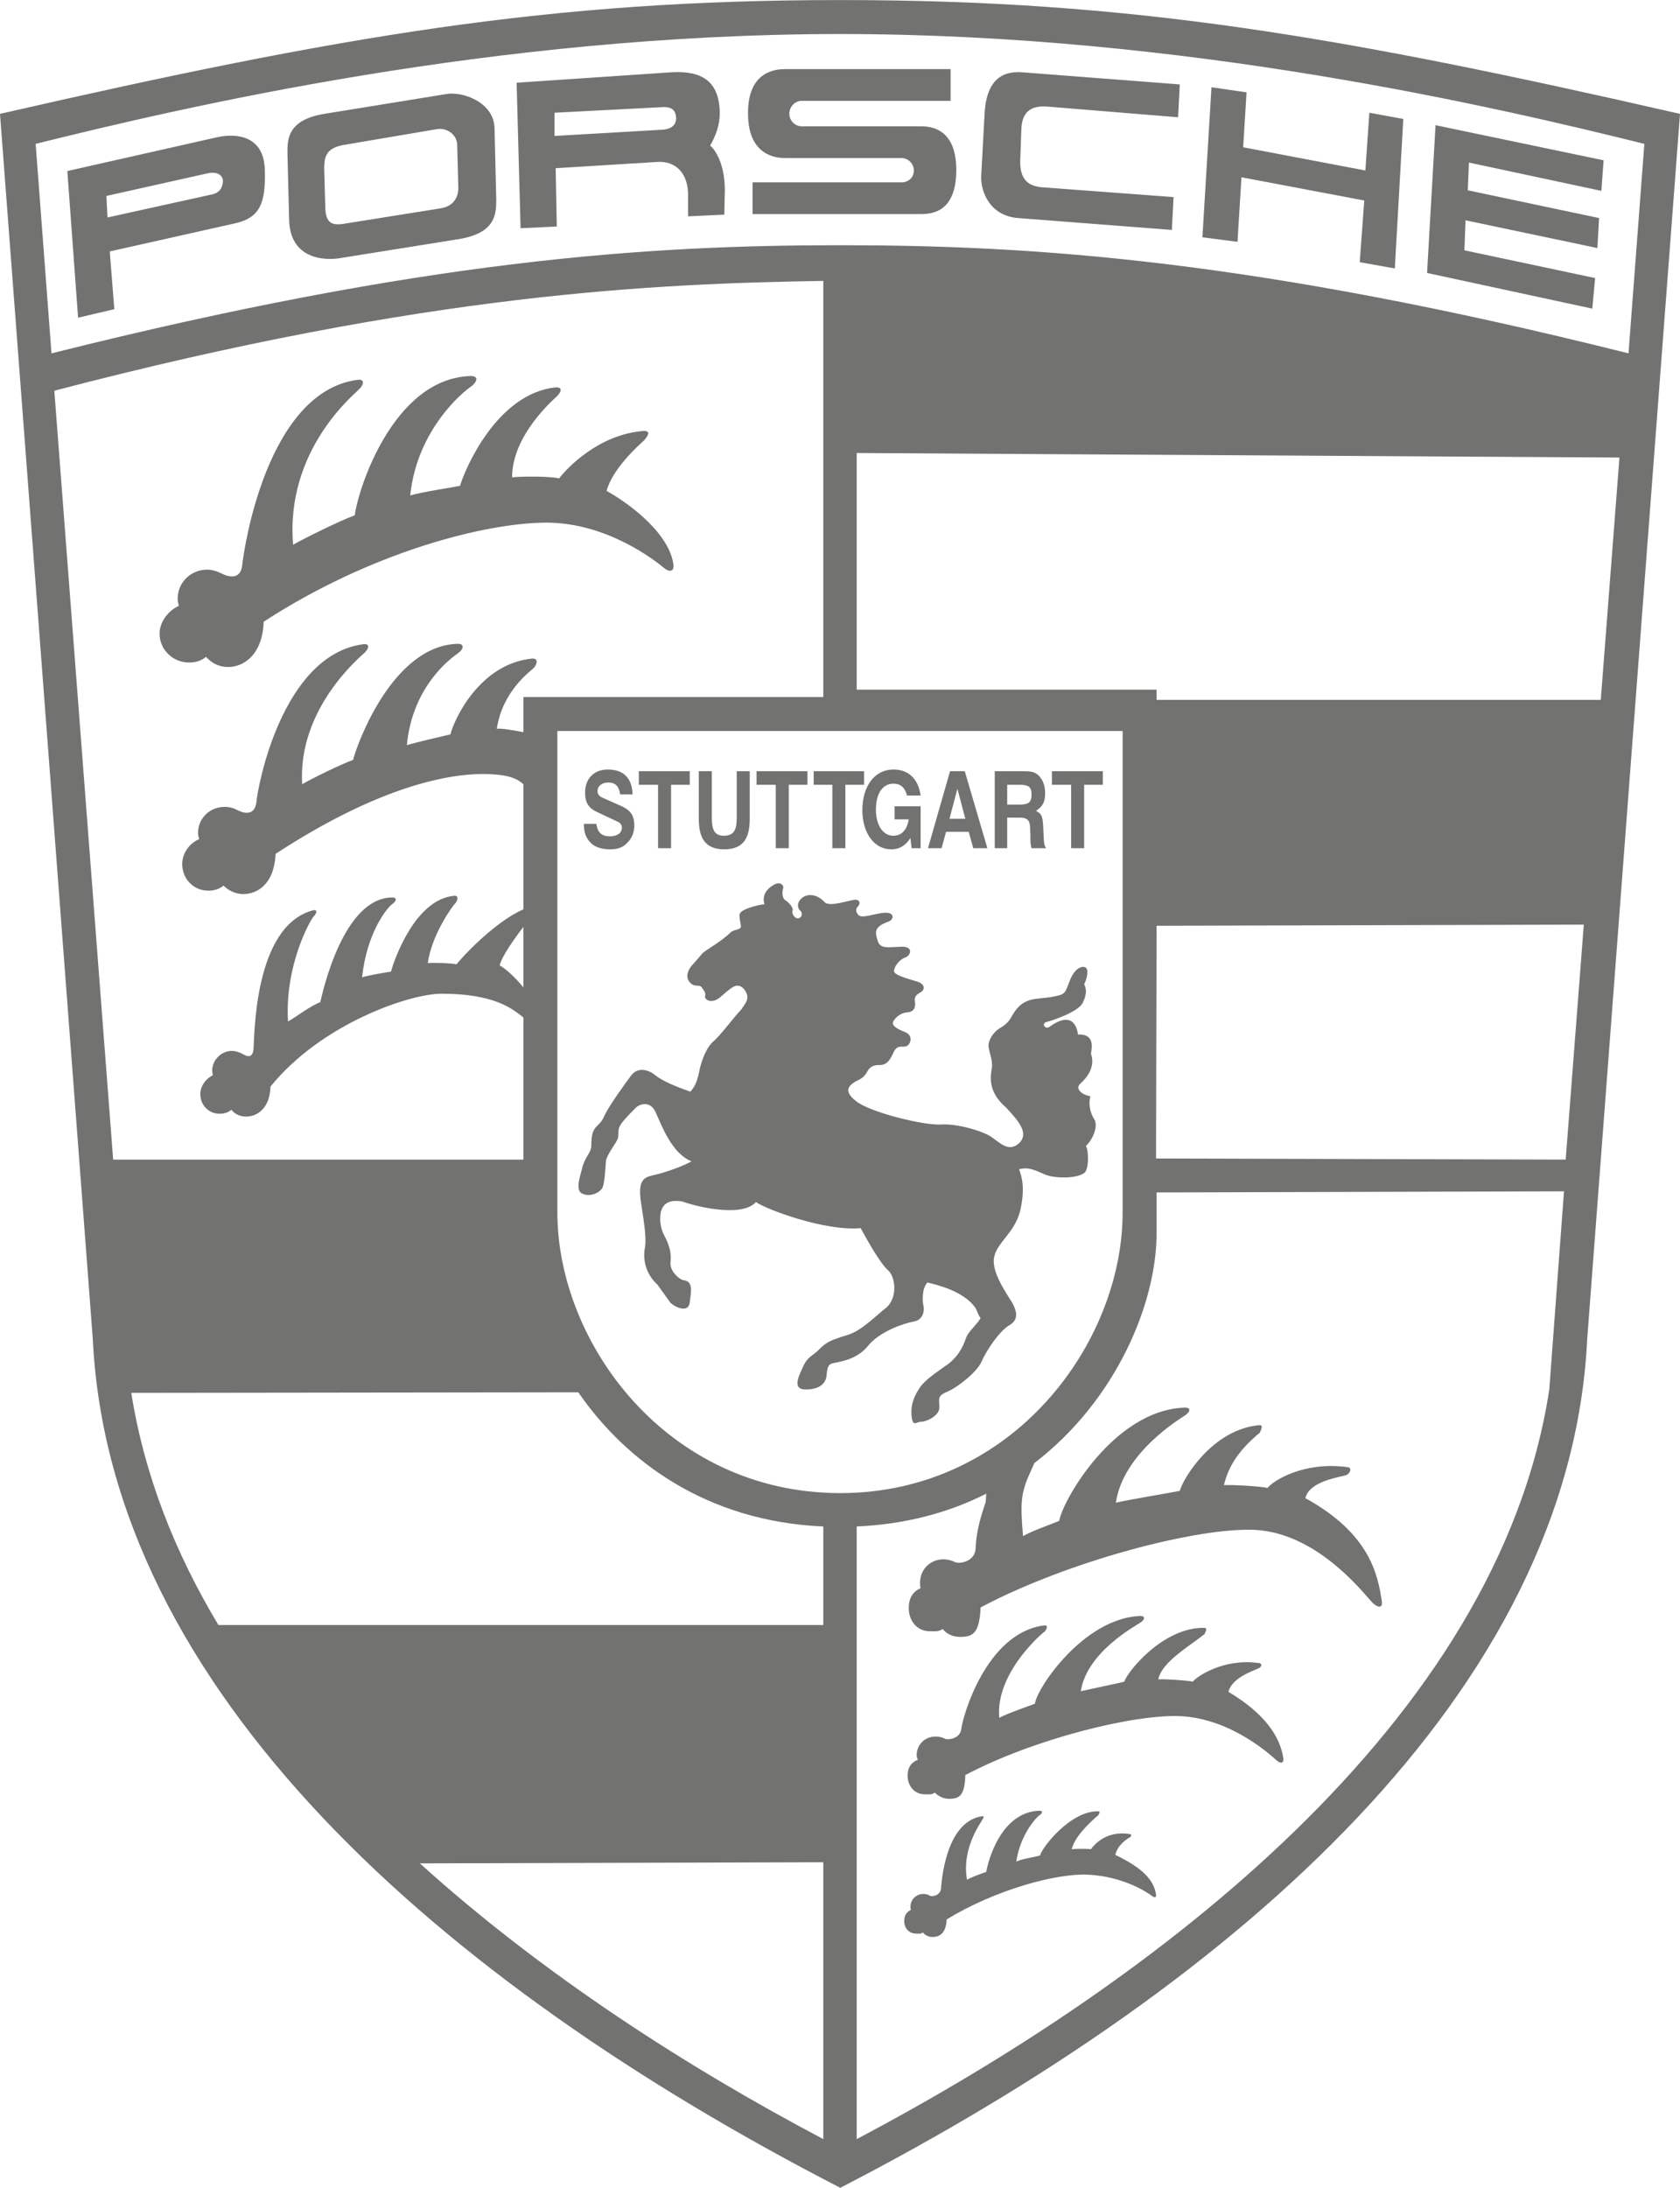 <?xml version="1.0" encoding="UTF-8"?> <svg xmlns="http://www.w3.org/2000/svg" xmlns:xlink="http://www.w3.org/1999/xlink" xml:space="preserve" width="50.71mm" height="66mm" version="1.1" style="shape-rendering:geometricPrecision; text-rendering:geometricPrecision; image-rendering:optimizeQuality; fill-rule:evenodd; clip-rule:evenodd" viewBox="0 0 2969 3864"> <defs> <style type="text/css"> .fil0 {fill:#727271} </style> </defs> <g id="Слой_x0020_1">  <path class="fil0" d="M1485 3864c-709,-365 -1291,-880 -1321,-1499l0 0 -164 -2164 0 0c604,-138 970,-201 1485,-201l0 3864zm0 -2573l-500 0 0 850c0,231 194,496 500,496l0 -1346zm0 2573c708,-365 1290,-880 1320,-1499l0 0 164 -2164 0 0c-604,-138 -970,-201 -1484,-201l0 3864zm0 -3804c611,0 1163,130 1421,194l0 0 -28 370 0 0c-659,-165 -1050,-191 -1393,-191 -344,0 -735,26 -1394,191l0 0 -28 -370 0 0c258,-64 810,-194 1422,-194l0 0zm559 1575l-1 411 724 2 32 -415 -755 2 0 0zm785 -399l33 -428 -1348 -8 0 418 530 0 0 18 785 0 0 0zm-1904 401c-17,22 -38,52 -42,68 8,4 26,19 42,39l0 0 0 -107 0 0zm-183 1654c218,197 474,361 713,487l0 0 0 -489 -713 2 0 0zm713 -421l0 -174c-205,-9 -348,-114 -433,-237l0 0 -790 1 0 0c23,145 77,282 154,410l0 0 1069 0 0 0zm30 -1579l499 0 0 850c0,231 -194,496 -499,496l0 -1346zm343 1293c146,-112 216,-284 216,-406l0 -72 720 -2 -26 350 0 0c-90,590 -701,1048 -1224,1324l0 0 0 -1082 0 0c88,-4 164,-25 229,-58l0 0 -1 15 0 0c-18,51 -17,73 -18,84 -3,23 -31,25 -36,22 -6,-3 -13,-5 -21,-5 -23,0 -41,18 -41,41 0,4 0,6 1,10 -14,6 -21,18 -21,35 0,23 15,41 37,41 10,0 16,1 23,-4 7,9 18,14 31,14 22,0 34,-6 36,-52 152,-81 383,-142 485,-137 116,6 200,123 209,130 9,8 17,8 15,-4 -7,-48 -22,-120 -135,-182 7,-31 62,-37 73,-41 7,-4 10,-14 0,-14 -76,-10 -130,24 -140,37 -11,-3 -62,-6 -77,-5 9,-38 31,-66 65,-94 -5,4 8,-12 -2,-12 -83,7 -135,94 -141,116 -8,2 -98,17 -113,21 13,-88 113,-148 122,-154 9,-6 12,-14 0,-14 -126,4 -217,166 -222,200 -19,8 -49,18 -64,27 -5,-58 -4,-76 12,-111l0 0 8 -18 0 0zm-122 551c-1,37 -11,42 -29,42 -10,0 -19,-5 -25,-11 -5,4 -10,3 -18,3 -18,0 -30,-15 -30,-33 0,-14 6,-23 18,-28 -1,-3 -2,-5 -2,-8 0,-19 15,-33 33,-33 6,0 12,1 17,4 4,2 27,1 29,-18 2,-20 43,-167 144,-182 11,-2 7,6 3,11 8,-8 -88,68 -80,152 12,-7 47,-19 63,-25 3,-27 86,-151 186,-155 10,0 8,7 0,12 -7,5 -94,51 -105,121 12,-3 71,-15 77,-17 5,-17 68,-96 141,-95 9,0 -2,13 2,10 -27,22 -77,50 -83,81 12,-1 52,2 61,4 8,-10 55,-41 115,-33 9,0 7,8 0,10 -8,4 -46,16 -52,41 65,39 91,79 97,117 1,10 -5,10 -12,4 -7,-6 -77,-73 -169,-78 -82,-4 -260,40 -381,104l0 0zm-33 255c-1,25 -13,31 -25,31 -7,0 -13,-3 -17,-8 -4,3 -7,2 -12,2 -13,0 -21,-10 -21,-22 0,-10 4,-16 12,-20 -1,-2 -1,-3 -1,-5 0,-13 10,-23 23,-23 4,0 8,1 11,3 3,2 18,1 20,-12 1,-13 8,-117 71,-128 7,-2 4,4 1,7 6,-5 -37,44 -26,105 8,-5 23,-10 34,-14 3,-19 26,-106 94,-108 7,0 5,5 0,8 -5,3 -34,34 -41,82 9,-5 33,-8 42,-11 3,-13 53,-79 103,-78 6,0 -2,8 1,6 -19,16 -43,40 -48,61 8,-1 28,-1 34,0 5,-7 26,-33 67,-27 6,0 5,5 0,7 -5,3 -20,13 -24,30 48,23 68,44 72,70 1,6 -3,6 -8,2 -5,-4 -48,-34 -112,-37 -56,-3 -165,27 -250,79l0 0zm-602 -1341c4,-14 19,-31 21,-39 2,-9 -1,-15 5,-24 5,-8 21,-24 27,-30 5,-5 25,-14 35,9 10,22 28,72 63,86 -13,8 -47,20 -65,24 -17,4 -31,6 -24,50 7,44 9,63 7,77 -3,14 -4,43 22,67l0 0 23 32 0 0c10,9 32,18 34,-1 2,-18 7,-37 -11,-39 -7,-1 -25,-16 -23,-32 2,-17 -3,-31 -10,-45 -8,-14 -10,-30 -7,-44 4,-14 14,-22 38,-18 18,7 104,30 130,1 18,13 123,52 185,46 11,20 34,62 49,75 12,11 17,46 -3,65 -13,9 -44,42 -70,49 -26,8 -37,12 -49,25 -12,12 -19,12 -27,27 -7,16 -24,44 3,44 27,0 34,-13 36,-20 2,-8 0,-24 11,-26 10,-3 42,-5 63,-31 21,-26 64,-40 81,-43 17,-3 19,-20 17,-28 -2,-8 -3,-30 7,-41 15,4 63,14 85,45 4,8 5,13 9,18 -7,12 -20,22 -25,33 -4,11 -10,30 -31,47 -22,16 -40,27 -51,42 -10,15 -17,30 -15,51 2,20 8,10 17,10 9,0 31,-10 32,-24 1,-14 -6,-21 14,-29 19,-8 54,-36 61,-54 8,-18 30,-52 48,-63 18,-10 14,-25 6,-40 -9,-15 -38,-55 -32,-81 5,-26 36,-42 46,-82 9,-40 3,-59 -2,-73 15,-4 25,0 45,9 21,9 67,7 73,-6 6,-13 4,-39 0,-44 13,-12 22,-36 15,-47 -7,-11 -11,-26 -7,-41 -14,-2 -28,-13 -18,-22 9,-8 28,-28 19,-53 3,-16 4,-35 -23,-34 -1,-11 -9,-44 -51,-13 -7,4 -14,-6 -5,-9 9,-2 58,-18 65,-35 8,-17 5,-25 2,-32 4,-7 8,-22 4,-28 -4,-5 -19,-4 -29,21 -10,25 -7,25 -34,30 -27,4 -48,0 -66,29 -5,8 -8,16 -21,24 -13,7 -21,19 -23,30 -1,10 8,28 6,41 -2,14 -9,42 25,71 17,19 42,43 24,62 -19,19 -36,-1 -50,-10 -14,-10 -60,-24 -89,-22 -30,2 -128,-22 -151,-42 -24,-19 -9,-29 2,-35 9,-4 14,-8 19,-17 5,-9 12,-11 21,-11 8,0 16,-2 24,-20 7,-17 15,-11 23,-13 8,-2 14,-19 -1,-25 -15,-6 -23,-11 -22,-17 1,-5 11,-17 25,-18 14,-1 15,-11 14,-18 -1,-8 0,-12 9,-17 10,-5 9,-16 -7,-20 -16,-5 -39,-11 -39,-18 0,-8 10,-21 20,-24 10,-4 15,-20 -8,-19 -24,1 -37,4 -41,-11 -5,-15 -6,-24 18,-33 11,-3 13,-17 -5,-16 -19,1 -40,11 -47,4 -6,-7 -4,-12 -1,-15 4,-3 5,-12 -4,-12 -10,0 -46,14 -55,4 -10,-11 -25,-16 -37,-9 -12,8 -12,19 -5,25 6,7 -2,17 -10,11 -7,-7 -4,-11 -4,-14 0,-3 -6,-12 -13,-16 -6,-4 -6,-14 -4,-21 2,-6 -6,-13 -17,-6 -11,6 -21,18 -16,34 -12,1 -43,9 -44,18 -1,9 4,20 2,23 -2,4 -12,4 -17,8 -16,16 -43,31 -50,37 -6,7 -11,13 -20,23 -8,10 -9,20 -5,26 10,15 19,4 24,13 6,8 6,10 5,15 -1,4 10,15 27,1 17,-14 29,-29 42,-14 13,16 1,26 -5,36 -11,11 -37,46 -49,56 -12,10 -22,34 -26,57 -5,22 -11,27 -15,32 -23,-8 -48,-18 -62,-29 -9,-8 -30,-17 -43,1 -6,8 -40,54 -48,73 -9,20 -22,12 -22,50 0,13 -10,18 -16,39 0,5 -15,40 0,46 14,7 32,-2 36,-11 4,-9 5,-38 6,-48l0 0zm-146 -818l530 0 0 -735c-296,5 -698,21 -1359,194l0 0 104 1358 725 0 0 -251 0 0c-20,-16 -52,-42 -145,-42 -55,0 -211,52 -302,164 -1,39 -24,53 -43,53 -10,0 -20,-4 -26,-12 -6,5 -13,7 -21,7 -19,0 -34,-15 -34,-35 0,-14 10,-27 22,-33 0,-3 -1,-5 -1,-8 0,-19 16,-35 35,-35 6,0 12,2 18,5 4,2 18,12 20,-8 2,-21 0,-216 104,-245 11,-3 7,6 2,11 -5,5 -51,85 -45,185 13,-7 40,-28 57,-34 5,-21 41,-184 127,-185 10,0 7,7 0,12 -8,5 -45,50 -53,129 13,-4 44,-9 51,-10 5,-19 42,-128 112,-134 9,0 5,9 2,13 -4,3 -42,55 -49,106 13,-1 42,0 51,2 7,-10 67,-75 118,-97l0 0 0 -221 0 0c-10,-9 -25,-18 -72,-18 -73,0 -196,30 -366,141 -2,52 -31,71 -57,71 -14,0 -26,-6 -35,-15 -7,6 -16,9 -27,9 -26,0 -46,-21 -46,-47 0,-19 13,-37 30,-44 -1,-4 -2,-7 -2,-11 0,-26 21,-46 47,-46 8,0 16,2 23,6 6,3 29,13 33,-13 2,-28 45,-259 187,-280 16,-3 11,9 4,15 -7,7 -118,98 -110,232 17,-10 68,-35 90,-43 7,-28 70,-202 185,-205 13,0 10,10 0,17 -10,7 -80,56 -90,162 16,-5 68,-17 77,-19 6,-25 51,-125 145,-134 12,0 7,12 2,17 -5,5 -55,40 -65,107 9,-1 30,3 47,6l0 0 0 -62 0 0zm-459 -133c-2,58 -35,80 -63,80 -16,0 -29,-7 -39,-18 -8,7 -18,10 -30,10 -29,0 -52,-23 -52,-51 0,-21 16,-41 34,-49 -1,-4 -2,-8 -2,-13 0,-28 23,-51 52,-51 9,0 18,3 26,7 6,3 32,15 36,-14 3,-31 44,-305 202,-328 17,-3 12,10 4,17 -7,8 -130,106 -116,274 19,-11 84,-43 109,-52 5,-43 67,-242 205,-246 15,0 11,11 0,19 -11,7 -95,74 -107,192 19,-6 79,-15 88,-17 8,-28 65,-164 170,-174 13,0 7,10 2,15 -6,6 -80,69 -80,144 18,-2 70,-2 83,2 13,-17 69,-78 150,-84 13,0 7,9 0,17 -8,7 -56,50 -66,89 28,15 109,69 118,129 2,15 -8,15 -19,5 -11,-9 -97,-78 -205,-78 -108,0 -311,52 -500,175l0 0zm815 -762l-1 43 -64 3 0 -38 0 0c0,-37 -21,-61 -56,-58l0 0 -178 11 2 103 -64 3 -7 -257 267 -18 0 0c49,-4 92,6 92,73 0,19 -7,39 -17,56 13,11 26,39 26,79l0 0zm-1143 225l-19 -259 266 -60 0 0c34,-7 81,-2 83,57 2,60 -9,85 -51,95l0 0 -223 50 8 102 -64 15 0 0zm50 -215l2 38 186 -41 0 0c16,-4 18,-17 18,-25 -1,-7 -8,-16 -27,-12 -18,4 -179,40 -179,40l0 0zm320 -75c0,-24 -1,-59 65,-70l0 0 216 -35 0 0c26,-5 85,13 85,62l0 0 3 124 0 0c0,27 -1,61 -71,71l0 0 -200 32 0 0c-35,7 -93,1 -95,-66l0 0 -3 -118 0 0zm65 29c0,0 0,20 0,0 0,-19 0,-38 34,-44l0 0 165 -28 0 0c18,-3 36,10 36,28l0 0 2 76 0 0c0,12 -5,32 -32,36l0 0 -163 26 0 0c-23,4 -38,5 -40,-24l0 0 -2 -70 0 0zm844 -77c-12,0 -22,-10 -22,-22 0,-13 10,-23 22,-23l263 0 0 -56 -293 0 0 0c-15,0 -66,3 -65,79 0,76 53,78 65,78l0 0 206 0 0 0c12,0 22,10 22,22 0,13 -10,21 -22,21l-263 0 0 56 293 0 0 0c18,0 67,2 67,-78 0,-81 -55,-77 -67,-77l0 0 -206 0 0 0zm724 -69l-16 265 62 8 7 -114 217 41 -8 109 62 11 15 -264 -60 -11 -7 102 -216 -41 6 -97 -62 -9 0 0zm381 328l15 -261 297 62 -4 54 -234 -50 -2 49 232 49 -3 53 -233 -49 -2 53 231 49 -5 54 -292 -63 0 0zm-440 -275l3 -58 -273 -21 0 0c-23,-2 -68,-4 -72,73 -4,76 -6,110 -6,110 -1,27 15,70 65,74l0 0 272 21 3 -58 -228 -17 0 0c-21,-1 -44,-7 -43,-47l0 0 2 -56 0 0c1,-22 9,-42 44,-40l0 0 233 19 0 0zm-911 22l-191 11 0 -41 193 -10 0 0c15,0 21,6 22,19 0,14 -10,20 -24,21l0 0zm-117 1226c2,16 10,22 24,22 13,0 21,-6 21,-15 0,-5 -2,-9 -10,-12l0 0 -34 -16 0 0c-15,-7 -21,-17 -21,-34 0,-25 16,-41 40,-41 28,0 43,15 44,44l-22 0 0 0c-2,-15 -9,-21 -21,-21 -11,0 -19,6 -19,15 0,5 2,8 7,11l0 0 36 16 0 0c15,7 22,16 22,34 0,13 -5,24 -14,32 -7,7 -16,10 -29,10 -19,0 -32,-6 -40,-19 -4,-7 -6,-13 -6,-26l22 0 0 0zm165 -93l0 24 -33 0 0 112 -23 0 0 -112 -34 0 0 -24 90 0 0 0zm106 0l0 84c0,31 -9,54 -45,54 -36,0 -45,-23 -45,-54l0 -84 23 0 0 83c0,22 6,31 21,31 17,0 23,-9 23,-31l0 -83 23 0 0 0zm102 0l0 24 -33 0 0 112 -23 0 0 -112 -34 0 0 -24 90 0 0 0zm154 62l46 0 0 74 -16 0 -2 -18 0 0c-9,14 -20,20 -34,20 -30,0 -51,-29 -51,-69 0,-43 22,-72 55,-72 27,0 44,17 48,46l-24 0 0 0c-4,-15 -12,-21 -24,-21 -19,0 -31,17 -31,46 0,27 12,46 31,46 14,0 24,-10 27,-29l-25 0 0 -23zm98 -62l26 0 40 136 -25 0 -8 -29 -40 0 -8 29 -24 0 39 -136 0 0zm128 0c15,0 21,1 28,7 8,8 12,18 12,32 0,15 -4,23 -16,31 11,6 12,10 13,36 1,22 1,25 5,30l-26 0 0 0c-2,-8 -2,-10 -2,-22 -1,-20 2,-32 -19,-32l-22 0 0 54 -22 0 0 -136 49 0 0 0zm142 0l0 24 -33 0 0 112 -23 0 0 -112 -34 0 0 -24 90 0 0 0zm-422 0l0 24 -33 0 0 112 -23 0 0 -112 -33 0 0 -24 89 0 0 0zm179 84l-14 -53 -14 53 28 0 0 0zm74 -25l22 0 0 0c16,0 21,-4 21,-18 0,-13 -5,-17 -21,-17l-22 0 0 35z"></path> </g> </svg> 